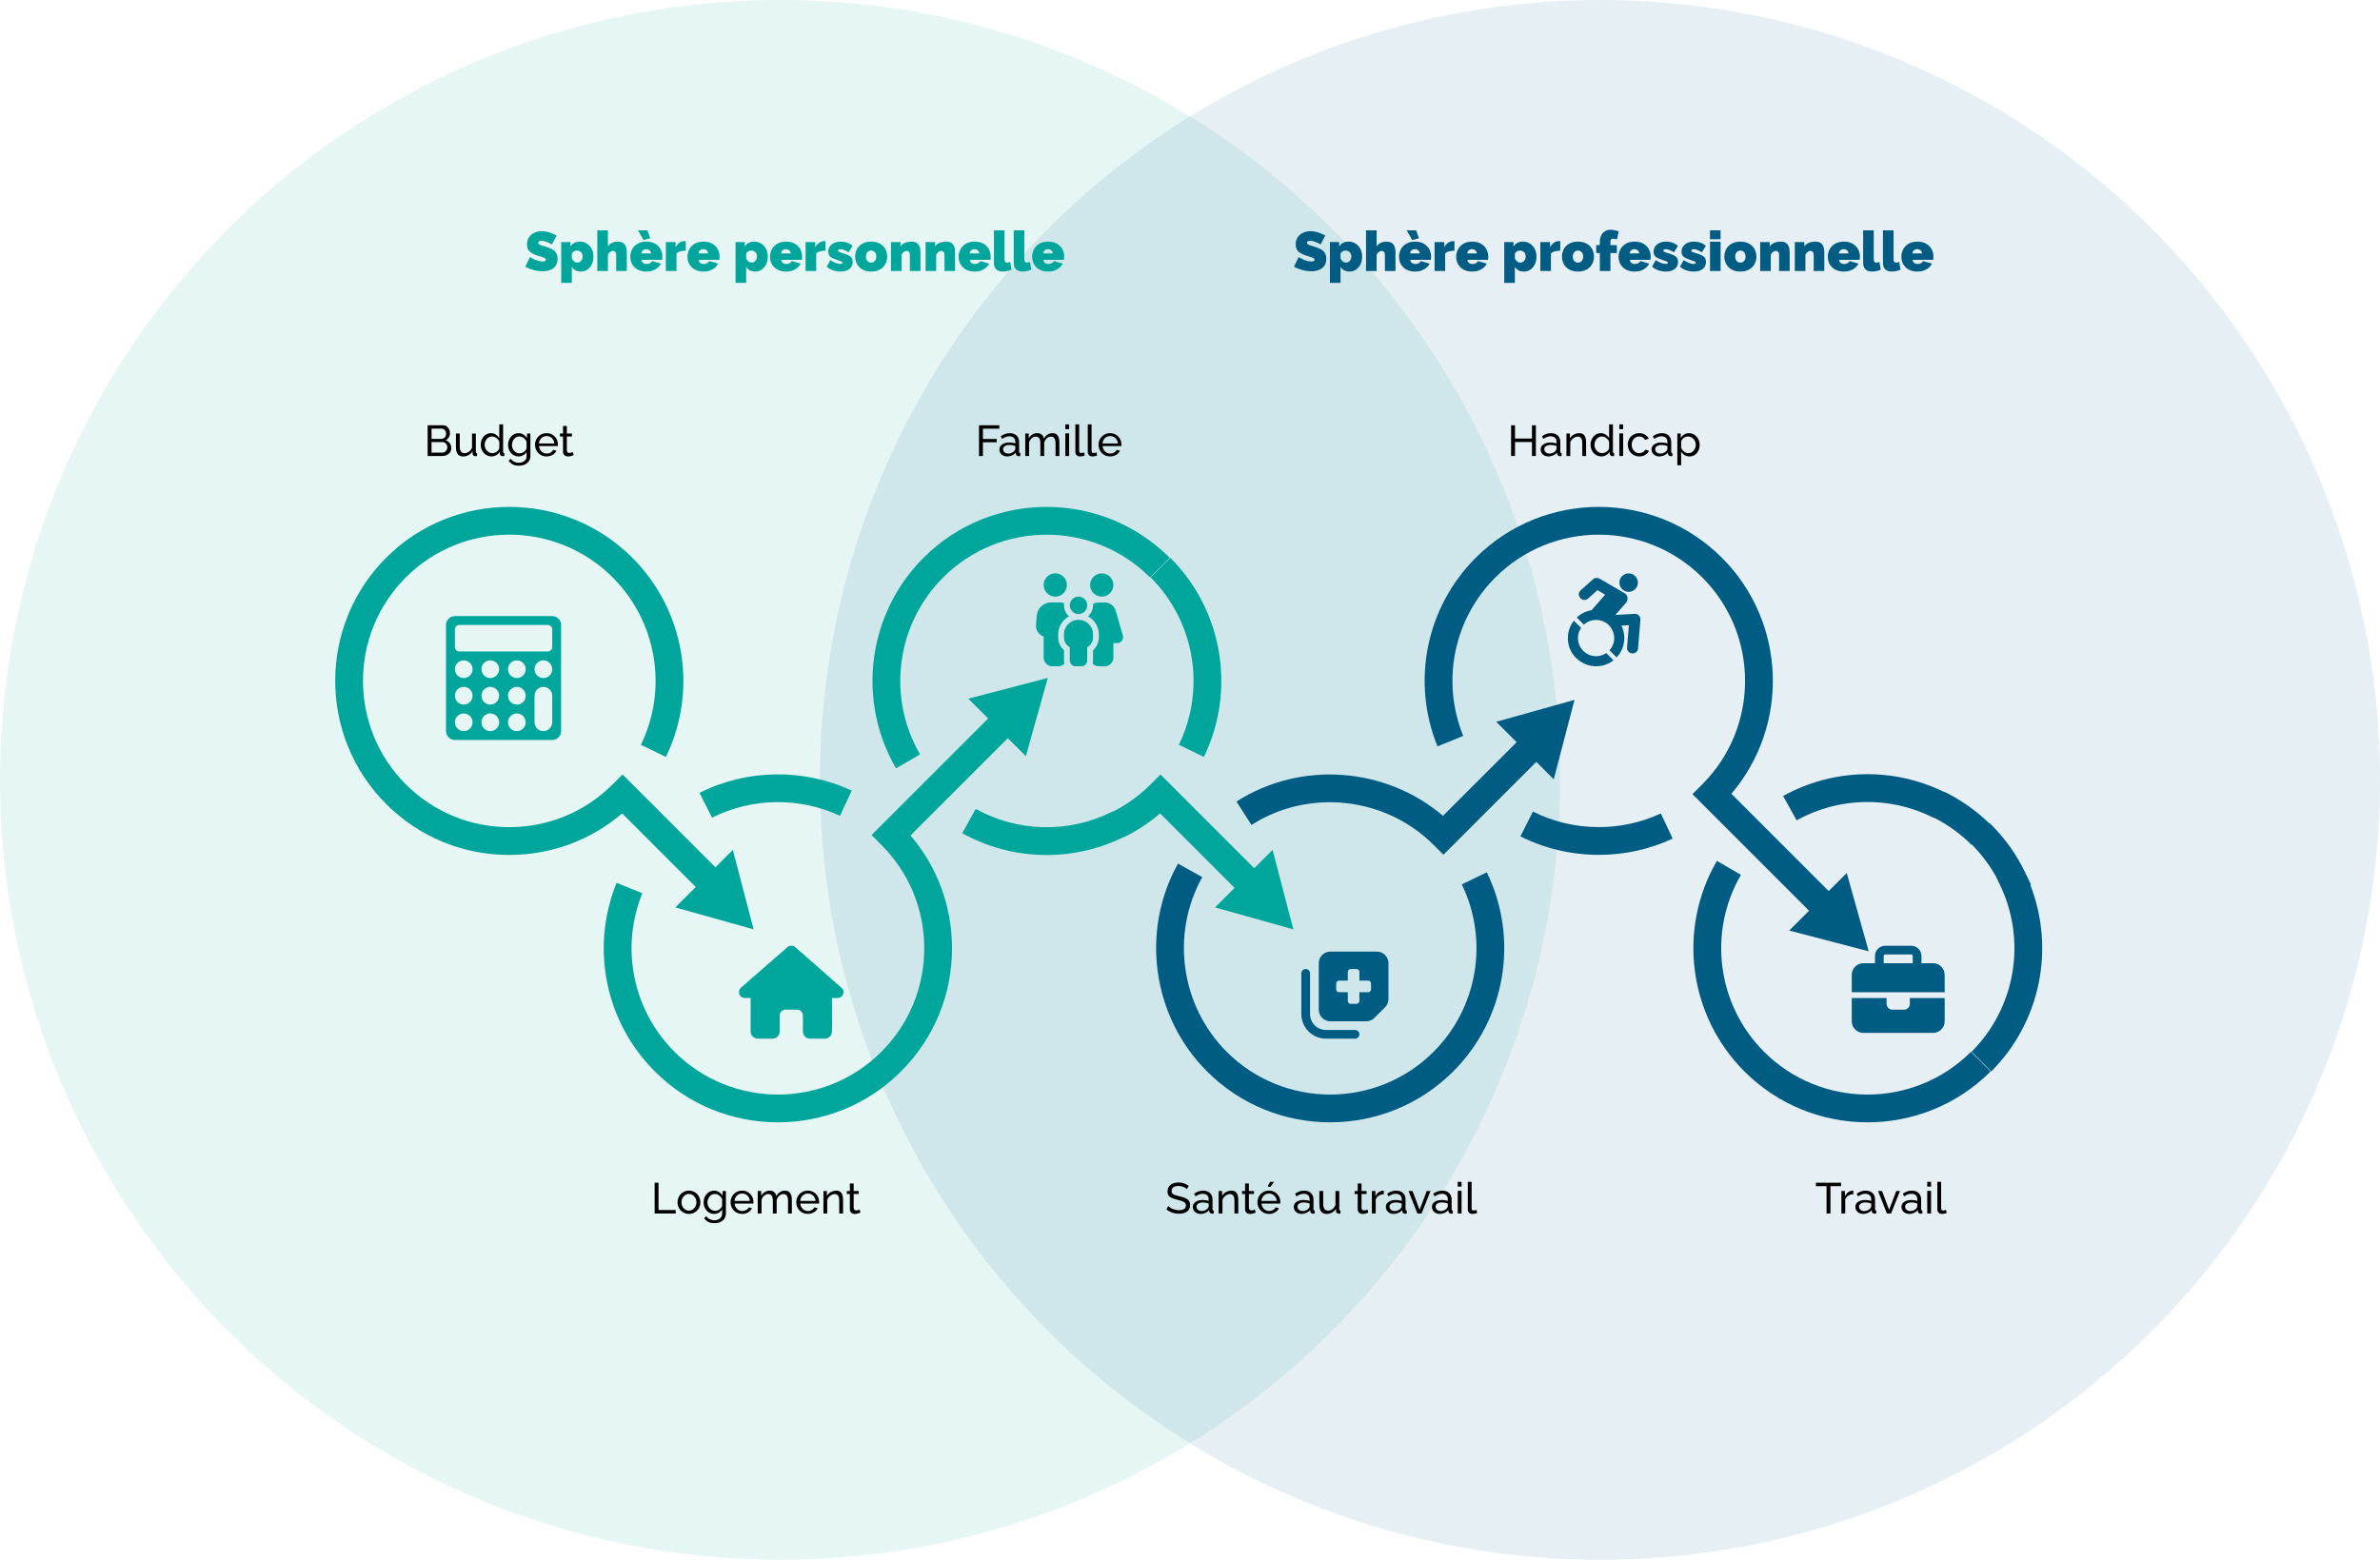 <?xml version="1.0" encoding="UTF-8"?>
<svg id="Calque_1" xmlns="http://www.w3.org/2000/svg" version="1.1" viewBox="0 0 305.113 200">
  <!-- Generator: Adobe Illustrator 29.7.0, SVG Export Plug-In . SVG Version: 2.1.1 Build 138)  -->
  <defs>
    <style>
      .st0, .st1 {
        fill: #00a69b;
      }

      .st2, .st3 {
        fill: #005c83;
      }

      .st2, .st1 {
        opacity: .1;
      }
    </style>
  </defs>
  <circle class="st1" cx="100" cy="100" r="100"/>
  <circle class="st2" cx="205.113" cy="100" r="100"/>
  <path class="st0" d="M92.31,116.853l-12.552-12.553c-4.034,3.447-9.11,5.327-14.474,5.327-5.962,0-11.567-2.322-15.783-6.538-8.703-8.703-8.703-22.864,0-31.567,8.703-8.703,22.864-8.703,31.567,0,6.724,6.724,8.452,16.985,4.301,25.534l-3.205-1.557c3.488-7.184,2.035-15.807-3.616-21.458-7.314-7.314-19.214-7.313-26.527,0-7.313,7.314-7.313,19.214,0,26.527,3.543,3.543,8.253,5.494,13.264,5.494s9.721-1.951,13.263-5.494l1.26-1.26,15.023,15.023-2.52,2.52Z"/>
  <path class="st0" d="M114.869,98.521c-5.083-8.739-3.635-19.84,3.522-26.997,8.703-8.703,22.864-8.703,31.567,0l-2.52,2.52c-7.313-7.314-19.214-7.313-26.527,0-6.015,6.015-7.232,15.343-2.962,22.686l-3.08,1.792Z"/>
  <path class="st0" d="M99.729,143.911c-5.716,0-11.432-2.176-15.783-6.527-6.357-6.358-8.282-15.85-4.903-24.182l3.302,1.339c-2.84,7.003-1.222,14.98,4.12,20.323,7.314,7.314,19.214,7.314,26.527,0,3.543-3.543,5.494-8.253,5.494-13.264s-1.951-9.721-5.494-13.263l-1.26-1.26,15.251-15.251,2.52,2.52-12.781,12.78c3.447,4.035,5.327,9.11,5.327,14.474,0,5.962-2.322,11.568-6.538,15.784-4.352,4.351-10.067,6.527-15.783,6.527Z"/>
  <path class="st0" d="M91.283,104.846l-1.605-3.181c6.064-3.059,13.358-3.165,19.513-.286l-1.51,3.228c-5.173-2.42-11.303-2.33-16.398.24Z"/>
  <path class="st0" d="M161.277,116.853l-12.553-12.553c-1.355,1.156-2.836,2.143-4.423,2.943l-.16.081-.175.048c-6.545,3.196-14.235,3-20.607-.532l1.728-3.117c5.398,2.992,11.921,3.135,17.45.381l.156-.078.159-.043c1.715-.885,3.283-2.032,4.662-3.412l1.26-1.26,15.023,15.023-2.52,2.52Z"/>
  <path class="st0" d="M154.335,97.058l-3.205-1.557c3.488-7.184,2.035-15.807-3.616-21.458l2.52-2.52c6.724,6.724,8.452,16.985,4.301,25.534Z"/>
  <polygon class="st0" points="93.95 108.978 86.574 116.354 96.611 119.167 93.95 108.978"/>
  <polygon class="st0" points="163.145 108.978 155.77 116.354 165.807 119.167 163.145 108.978"/>
  <polygon class="st0" points="124.137 89.588 131.513 96.964 134.327 86.927 124.137 89.588"/>
  <path class="st3" d="M185.044,109.597l-1.26-1.26c-6.179-6.179-15.998-7.254-23.349-2.557l-1.919-3.003c8.246-5.268,19.1-4.436,26.476,1.832l12.555-12.554,2.52,2.52-15.023,15.023Z"/>
  <path class="st3" d="M170.521,143.911c-5.717,0-11.431-2.175-15.783-6.527-7.023-7.024-8.554-17.982-3.721-26.648l3.112,1.736c-4.06,7.281-2.774,16.489,3.129,22.392,7.314,7.314,19.214,7.314,26.527,0,5.651-5.65,7.104-14.274,3.616-21.458l3.205-1.557c4.151,8.549,2.422,18.811-4.301,25.534-4.351,4.351-10.068,6.526-15.783,6.527Z"/>
  <path class="st3" d="M239.412,143.911c-5.717,0-11.431-2.175-15.783-6.527-7.157-7.157-8.605-18.258-3.522-26.997l3.081,1.792c-4.271,7.342-3.053,16.671,2.962,22.686,7.313,7.314,19.214,7.314,26.527,0l2.52,2.52c-4.351,4.351-10.068,6.526-15.784,6.527Z"/>
  <path class="st3" d="M232.221,117.081l-15.251-15.251,1.26-1.26c7.314-7.313,7.314-19.213,0-26.527-7.314-7.313-19.214-7.313-26.527,0-5.343,5.343-6.96,13.32-4.12,20.323l-3.302,1.339c-3.379-8.332-1.455-17.824,4.903-24.182,8.703-8.703,22.864-8.703,31.567,0,8.279,8.279,8.683,21.497,1.21,30.257l12.781,12.781-2.52,2.52Z"/>
  <path class="st3" d="M204.971,109.615c-3.463,0-6.923-.792-10.055-2.372l1.605-3.181c5.096,2.57,11.227,2.66,16.399.24l1.51,3.228c-2.975,1.392-6.218,2.086-9.458,2.086Z"/>
  <path class="st3" d="M255.272,137.384l-2.52-2.52c5.65-5.65,7.103-14.274,3.616-21.458l-.515-1.06c-.828-1.474-1.854-2.831-3.06-4.044l-.041.035c-1.379-1.379-2.947-2.526-4.662-3.412l-.159-.043-.156-.078c-5.529-2.753-12.053-2.612-17.45.381l-1.728-3.117c6.373-3.532,14.062-3.728,20.607-.532h.003s.173.048.173.048l.159.081c2.013,1.015,3.857,2.329,5.486,3.91l.041-.036.202.199c1.792,1.792,3.25,3.844,4.338,6.103l.774,1.607-.089.043c3.195,8.192,1.28,17.596-5.018,23.894Z"/>
  <polygon class="st3" points="199.188 99.929 191.812 92.554 201.849 89.74 199.188 99.929"/>
  <polygon class="st3" points="229.375 119.319 236.751 111.943 239.564 121.981 229.375 119.319"/>
  <path class="st0" d="M71.93,80.134v13.615c0,.307-.112.573-.337.798s-.491.337-.798.337h-12.48c-.307,0-.573-.112-.798-.337s-.337-.491-.337-.798v-13.615c0-.307.112-.573.337-.798s.49-.337.798-.337h12.48c.307,0,.573.112.798.337s.337.491.337.798ZM70.796,82.97v-2.269c0-.154-.056-.287-.168-.399-.112-.112-.245-.168-.399-.168h-11.345c-.154,0-.287.056-.399.168-.112.112-.168.245-.168.399v2.269c0,.154.056.287.168.399.112.112.245.168.399.168h11.345c.154,0,.287-.056.399-.168s.168-.245.168-.399ZM60.253,86.609c.222-.221.332-.489.332-.802s-.111-.581-.332-.802c-.222-.221-.489-.332-.802-.332s-.581.111-.802.332c-.222.222-.333.489-.333.802s.111.581.333.802c.222.222.489.332.802.332s.581-.111.802-.332ZM60.253,90.012c.222-.221.332-.489.332-.802s-.111-.581-.332-.802c-.222-.221-.489-.332-.802-.332s-.581.111-.802.332c-.222.222-.333.489-.333.802s.111.581.333.802c.222.222.489.333.802.333s.581-.111.802-.333ZM60.253,93.416c.222-.222.332-.489.332-.802s-.111-.581-.332-.802c-.222-.221-.489-.332-.802-.332s-.581.111-.802.332c-.222.222-.333.489-.333.802s.111.581.333.802c.222.221.489.332.802.332s.581-.111.802-.332ZM63.656,86.609c.222-.221.333-.489.333-.802s-.111-.581-.333-.802c-.222-.221-.489-.332-.802-.332s-.581.111-.802.332c-.222.222-.332.489-.332.802s.111.581.332.802c.222.222.489.332.802.332s.581-.111.802-.332ZM63.656,90.012c.222-.221.333-.489.333-.802s-.111-.581-.333-.802c-.222-.221-.489-.332-.802-.332s-.581.111-.802.332c-.222.222-.332.489-.332.802s.111.581.332.802c.222.222.489.333.802.333s.581-.111.802-.333ZM63.656,93.416c.222-.222.333-.489.333-.802s-.111-.581-.333-.802c-.222-.221-.489-.332-.802-.332s-.581.111-.802.332c-.222.222-.332.489-.332.802s.111.581.332.802c.222.221.489.332.802.332s.581-.111.802-.332ZM67.06,86.609c.221-.221.332-.489.332-.802s-.111-.581-.332-.802c-.222-.221-.489-.332-.802-.332s-.581.111-.802.332c-.222.222-.332.489-.332.802s.111.581.332.802c.222.222.489.332.802.332s.581-.111.802-.332ZM67.06,90.012c.221-.221.332-.489.332-.802s-.111-.581-.332-.802c-.222-.221-.489-.332-.802-.332s-.581.111-.802.332c-.222.222-.332.489-.332.802s.111.581.332.802c.222.222.489.333.802.333s.581-.111.802-.333ZM67.06,93.416c.221-.222.332-.489.332-.802s-.111-.581-.332-.802c-.222-.221-.489-.332-.802-.332s-.581.111-.802.332c-.222.222-.332.489-.332.802s.111.581.332.802c.222.221.489.332.802.332s.581-.111.802-.332ZM70.463,86.609c.222-.221.332-.489.332-.802s-.111-.581-.332-.802c-.222-.221-.489-.332-.802-.332s-.581.111-.802.332c-.222.222-.333.489-.333.802s.111.581.333.802c.221.222.489.332.802.332s.581-.111.802-.332ZM70.796,92.614v-3.404c0-.307-.112-.573-.337-.798-.225-.225-.491-.337-.798-.337s-.573.112-.798.337-.337.491-.337.798v3.404c0,.307.112.573.337.798s.491.337.798.337.573-.112.798-.337c.225-.225.337-.491.337-.798Z"/>
  <path class="st0" d="M108.142,127.219c0,.419-.349.747-.745.747h-.745l.016,3.727c0,.063-.005.126-.012.188v.375c0,.514-.416.931-.931.931h-.372c-.026,0-.051,0-.077-.002-.033.002-.065.002-.098.002h-1.315c-.514,0-.931-.416-.931-.931v-2.048c0-.412-.333-.745-.745-.745h-1.489c-.412,0-.745.333-.745.745v2.048c0,.514-.416.931-.931.931h-1.301c-.035,0-.07-.002-.105-.005-.028.002-.056.005-.084.005h-.372c-.514,0-.931-.416-.931-.931v-2.606c0-.021,0-.044.002-.065v-1.619h-.747c-.419,0-.745-.326-.745-.747,0-.209.07-.396.233-.558l5.966-5.2c.163-.163.349-.186.512-.186s.349.047.489.163l5.942,5.223c.186.163.279.349.256.558Z"/>
  <path class="st3" d="M173.716,132.07c.309,0,.558.249.558.558s-.249.558-.558.558h-3.723c-1.747,0-3.164-1.417-3.164-3.164v-5.212c0-.309.249-.558.558-.558s.558.249.558.558v5.212c0,1.131.917,2.048,2.048,2.048h3.723ZM169.063,129.465v-5.956c0-.821.668-1.489,1.489-1.489h5.956c.821,0,1.489.668,1.489,1.489v4.595c0,.396-.156.775-.435,1.054l-1.361,1.361c-.279.279-.658.435-1.054.435h-4.595c-.821,0-1.489-.668-1.489-1.489ZM173.158,124.253c-.205,0-.372.168-.372.372v1.117h-1.117c-.205,0-.372.168-.372.372v.745c0,.205.168.372.372.372h1.117v1.117c0,.205.168.372.372.372h.745c.205,0,.372-.168.372-.372v-1.117h1.117c.205,0,.372-.168.372-.372v-.745c0-.205-.168-.372-.372-.372h-1.117v-1.117c0-.205-.168-.372-.372-.372h-.745Z"/>
  <path class="st3" d="M241.675,121.274h3.35c.719,0,1.303.584,1.303,1.303v.931h1.489c.821,0,1.489.668,1.489,1.489v2.234h-11.913v-2.234c0-.821.668-1.489,1.489-1.489h1.489v-.931c0-.719.584-1.303,1.303-1.303ZM249.306,130.954c0,.821-.668,1.489-1.489,1.489h-8.935c-.821,0-1.489-.668-1.489-1.489v-2.978h4.467v.745c0,.412.333.745.745.745h1.489c.412,0,.745-.333.745-.745v-.745h4.467v2.978ZM241.488,122.577v.931h3.723v-.931c0-.102-.084-.186-.186-.186h-3.35c-.102,0-.186.084-.186.186Z"/>
  <path class="st0" d="M134.765,77.245h1.042c.214,0,.421.037.614.105-.012.088-.019.177-.019.268,0,.565.254,1.073.651,1.415-.831.435-1.396,1.305-1.396,2.308v.372c0,.661.289,1.256.745,1.666v1.312c0,.142.019.277.056.407-.202.209-.486.337-.8.337h-.745c-.617,0-1.117-.5-1.117-1.117v-2.692c-.617-.221-1.04-.833-.982-1.526l.095-1.147c.079-.966.886-1.708,1.854-1.708ZM135.286,73.522c.532,0,1.024.284,1.29.745s.266,1.028,0,1.489-.758.745-1.29.745-1.024-.284-1.29-.745-.266-1.028,0-1.489.758-.745,1.29-.745ZM138.264,79.478c1.028,0,1.861.833,1.861,1.861v.372c0,.551-.3,1.033-.745,1.289v1.689c0,.412-.333.745-.745.745h-.745c-.412,0-.745-.333-.745-.745v-1.689c-.444-.258-.745-.738-.745-1.289v-.372c0-1.028.833-1.861,1.861-1.861ZM138.264,76.5c.399,0,.768.213.967.558s.2.771,0,1.117-.568.558-.967.558-.768-.213-.967-.558-.2-.771,0-1.117.568-.558.967-.558ZM140.87,85.435c-.314,0-.598-.13-.8-.337.037-.13.056-.265.056-.407v-1.312c.456-.41.745-1.003.745-1.666v-.372c0-1.003-.565-1.873-1.396-2.308.398-.342.651-.849.651-1.415,0-.056-.002-.109-.007-.165.223-.133.484-.207.759-.207h.731c.665,0,1.249.44,1.431,1.08l.91,3.183c.135.475-.221.949-.717.949h-.5v1.861c0,.617-.5,1.117-1.117,1.117h-.745ZM141.242,73.522c.532,0,1.024.284,1.29.745s.266,1.028,0,1.489-.758.745-1.29.745-1.024-.284-1.29-.745-.266-1.028,0-1.489.758-.745,1.29-.745Z"/>
  <path class="st3" d="M205.922,83.741l.924.924c-2.343,1.836-5.849.191-5.849-2.85,0-.84.289-1.615.772-2.227l.924.924c-1.04,1.524.049,3.632,1.924,3.632.484,0,.933-.149,1.305-.403ZM209.554,78.713l-2.469.137,1.359-1.547c.34-.386.235-.989-.142-1.224-.005-.005-3.246-1.887-3.246-1.887-.265-.154-.598-.121-.826.084l-1.582,1.412c-.7.626.244,1.68.942,1.056l1.201-1.07.991.577-1.752,1.994c-.728.119-1.382.454-1.894.935l.914.914c.412-.375.961-.605,1.564-.605,2.027,0,3.069,2.408,1.722,3.89l.914.914c.61-.647.984-1.519.984-2.478,0-.572-.133-1.112-.368-1.594l.956-.054-.233,2.85c-.077.931,1.333,1.061,1.41.114l.3-3.66c.035-.426-.316-.786-.747-.761ZM207.607,74.706c0-.654.53-1.184,1.184-1.184s1.184.53,1.184,1.184-.53,1.184-1.184,1.184-1.184-.53-1.184-1.184Z"/>
  <g>
    <path d="M57.855,57.457c0,.204-.052.382-.156.534-.104.152-.244.271-.42.356-.176.085-.37.128-.581.128h-1.874v-3.947h1.962c.185,0,.346.049.481.147.135.098.239.225.311.378.072.154.108.314.108.481,0,.193-.049.373-.147.542-.098.169-.238.294-.42.375.226.067.405.19.537.37.131.18.197.392.197.637ZM55.326,54.961v1.317h1.256c.119,0,.223-.029.314-.089.091-.059.163-.139.217-.239.054-.1.08-.209.08-.328,0-.126-.025-.238-.075-.337-.05-.098-.119-.177-.206-.236s-.186-.089-.297-.089h-1.29ZM57.349,57.368c0-.122-.027-.235-.081-.339-.054-.104-.126-.187-.217-.25-.091-.063-.195-.095-.314-.095h-1.412v1.356h1.373c.122,0,.232-.031.331-.095.098-.063.176-.145.233-.247.057-.102.086-.212.086-.331Z"/>
    <path d="M58.45,57.319v-1.73h.489v1.635c0,.295.052.516.156.663.104.147.258.221.461.221.133,0,.262-.028.386-.085.124-.057.236-.139.336-.245.1-.107.178-.233.234-.38v-1.807h.489v2.331c0,.059.012.102.036.13s.064.043.12.047v.378c-.056.007-.099.012-.131.014-.032.002-.062.003-.092.003-.093,0-.172-.028-.239-.086-.067-.057-.102-.128-.106-.213l-.011-.337c-.126.214-.296.38-.509.498s-.446.177-.698.177c-.304,0-.534-.102-.689-.307-.156-.204-.234-.506-.234-.904Z"/>
    <path d="M61.63,57.039c0-.272.056-.521.169-.748.113-.226.269-.407.467-.543.198-.136.425-.204.681-.204.233,0,.443.061.628.183s.33.271.434.445v-1.757h.489v3.502c0,.059.012.103.036.131.024.028.064.044.119.047v.378c-.093.015-.165.022-.217.022-.096,0-.181-.033-.253-.1-.072-.067-.108-.141-.108-.222v-.245c-.115.185-.269.332-.461.439-.193.107-.393.161-.6.161-.2,0-.384-.04-.553-.119-.169-.079-.315-.188-.439-.328-.124-.14-.22-.299-.289-.477s-.103-.367-.103-.566ZM64.009,57.463v-.825c-.044-.125-.117-.238-.217-.339s-.212-.181-.336-.242c-.124-.06-.247-.091-.37-.091-.145,0-.275.031-.392.091-.117.06-.217.141-.3.242s-.147.216-.192.344-.067.262-.067.401c0,.143.025.279.075.407s.12.242.211.341c.091.099.196.176.317.231s.251.083.392.083c.089,0,.181-.017.275-.05.094-.033.184-.079.27-.137.085-.059.157-.128.217-.207.059-.079.098-.162.117-.25Z"/>
    <path d="M66.472,58.529c-.196,0-.377-.04-.542-.119-.165-.079-.307-.189-.425-.328-.119-.139-.21-.297-.275-.475-.065-.178-.097-.363-.097-.556,0-.204.032-.397.097-.578.065-.181.158-.342.278-.481s.262-.248.425-.328c.163-.079.345-.119.545-.119.241,0,.451.058.631.175.18.117.331.266.453.448v-.578h.434v2.857c0,.273-.066.504-.197.692-.132.188-.309.331-.534.429-.224.098-.473.147-.748.147-.326,0-.593-.057-.801-.172-.208-.115-.38-.271-.517-.467l.283-.25c.115.171.264.298.448.384s.379.128.587.128c.178,0,.342-.031.492-.095s.27-.16.361-.289c.091-.13.136-.293.136-.489v-.511c-.107.178-.255.319-.442.423-.187.104-.384.156-.592.156ZM66.622,58.129c.104,0,.204-.019.3-.055.096-.037.185-.086.267-.147s.15-.131.206-.209c.056-.078.093-.157.111-.239v-.834c-.052-.133-.126-.251-.222-.353-.097-.102-.206-.181-.328-.239s-.248-.086-.378-.086c-.148,0-.281.032-.397.095-.117.063-.216.147-.297.253-.081.106-.144.223-.189.353-.044.13-.067.261-.067.395,0,.144.026.281.078.408.052.128.122.242.211.342.089.1.195.178.317.233.122.055.252.083.389.083Z"/>
    <path d="M70.069,58.529c-.219,0-.418-.04-.598-.119-.18-.079-.335-.187-.467-.325-.131-.138-.233-.297-.306-.477-.072-.18-.108-.371-.108-.574,0-.272.063-.52.189-.745s.301-.404.525-.541c.224-.136.481-.204.77-.204.293,0,.548.069.764.207s.385.318.506.541c.12.223.181.463.181.721,0,.037,0,.073-.003.108-.002.035-.005.062-.008.08h-2.407c.015.187.067.352.158.498.091.145.208.258.353.34.144.083.3.124.467.124.178,0,.346-.045.503-.133.157-.089.266-.206.325-.35l.422.117c-.063.141-.157.267-.281.378s-.27.198-.439.261c-.169.063-.351.094-.548.094ZM69.091,56.862h1.979c-.015-.187-.069-.352-.161-.495-.093-.143-.211-.254-.356-.335-.144-.081-.304-.121-.478-.121-.171,0-.328.04-.473.121-.144.081-.262.192-.353.335-.091.143-.144.308-.158.495Z"/>
    <path d="M73.543,58.346c-.041.019-.096.043-.167.073-.07.029-.152.055-.245.078-.093.022-.191.033-.295.033-.119,0-.228-.021-.328-.064-.1-.042-.18-.109-.239-.2-.059-.091-.089-.205-.089-.342v-1.951h-.395v-.384h.395v-.968h.489v.968h.65v.384h-.65v1.801c.007.104.042.181.105.231s.137.075.222.075c.096,0,.185-.017.267-.05.081-.033.135-.057.161-.072l.117.389Z"/>
  </g>
  <g>
    <path d="M125.508,58.474v-3.947h2.607v.445h-2.107v1.318h1.773v.417h-1.773v1.768h-.5Z"/>
    <path d="M128.126,57.64c0-.184.053-.344.158-.478.106-.135.251-.238.436-.312s.4-.111.645-.111c.13,0,.267.01.411.031.144.021.272.051.384.092v-.21c0-.219-.067-.392-.2-.518s-.322-.189-.567-.189c-.159,0-.312.029-.459.086-.146.058-.301.14-.464.247l-.178-.345c.189-.13.378-.227.567-.292s.385-.097.589-.097c.371,0,.663.102.878.306s.322.488.322.852v1.218c0,.059.012.102.036.13.024.028.064.043.119.047v.378c-.048.007-.09.013-.125.017-.035.003-.064.005-.086.005-.115,0-.201-.031-.259-.094-.057-.063-.09-.13-.097-.2l-.011-.184c-.126.163-.291.289-.495.378-.204.089-.406.133-.606.133-.193,0-.365-.04-.517-.119-.152-.079-.271-.186-.356-.32-.085-.135-.128-.285-.128-.45ZM130.017,57.843c.044-.051.079-.104.105-.157.026-.053.039-.098.039-.135v-.358c-.115-.044-.235-.078-.361-.102-.126-.024-.25-.036-.372-.036-.248,0-.449.049-.603.146-.154.097-.231.23-.231.399,0,.092.025.181.075.267s.124.157.222.212c.098.055.219.083.364.083.152,0,.296-.03.434-.091s.246-.137.328-.228Z"/>
    <path d="M135.809,58.474h-.489v-1.609c0-.301-.049-.524-.147-.667-.098-.143-.244-.215-.436-.215-.196,0-.374.071-.534.212-.159.142-.272.324-.339.548v1.73h-.489v-1.609c0-.305-.048-.528-.144-.67-.097-.141-.241-.212-.434-.212s-.37.069-.531.206c-.161.137-.275.32-.342.546v1.738h-.489v-2.885h.445v.623c.119-.214.272-.378.461-.494s.402-.174.639-.174c.241,0,.434.065.578.196.145.131.234.299.267.505.13-.228.287-.402.473-.522.185-.119.397-.179.634-.179.167,0,.307.03.42.091.113.06.203.145.27.254s.115.237.144.384c.03.147.045.307.045.48v1.721Z"/>
    <path d="M136.571,55.027v-.612h.489v.612h-.489ZM136.571,58.474v-2.902h.489v2.902h-.489Z"/>
    <path d="M137.86,54.416h.489v3.323c0,.16.022.259.067.296.045.037.098.056.161.056.078,0,.152-.009.222-.025.07-.017.13-.034.178-.053l.078.4c-.082.033-.178.061-.289.083-.111.022-.21.033-.295.033-.189,0-.338-.054-.448-.162-.109-.108-.164-.259-.164-.452v-3.5Z"/>
    <path d="M139.45,54.416h.489v3.323c0,.16.022.259.067.296.045.037.098.056.161.056.078,0,.152-.009.222-.025.07-.017.13-.034.178-.053l.078.4c-.082.033-.178.061-.289.083-.111.022-.21.033-.295.033-.189,0-.338-.054-.448-.162-.109-.108-.164-.259-.164-.452v-3.5Z"/>
    <path d="M142.313,58.529c-.219,0-.418-.04-.598-.119-.18-.079-.335-.187-.467-.325-.131-.138-.233-.297-.306-.477-.072-.18-.108-.371-.108-.574,0-.272.063-.52.189-.745s.301-.404.525-.541c.224-.136.481-.204.77-.204.293,0,.548.069.764.207s.385.318.506.541c.12.223.181.463.181.721,0,.037,0,.073-.003.108-.002.035-.005.062-.008.08h-2.407c.015.187.067.352.158.498.091.145.208.258.353.34.144.083.3.124.467.124.178,0,.346-.045.503-.133.157-.089.266-.206.325-.35l.422.117c-.063.141-.157.267-.281.378s-.27.198-.439.261c-.169.063-.351.094-.548.094ZM141.335,56.862h1.979c-.015-.187-.069-.352-.161-.495-.093-.143-.211-.254-.356-.335-.144-.081-.304-.121-.478-.121-.171,0-.328.04-.473.121-.144.081-.262.192-.353.335-.091.143-.144.308-.158.495Z"/>
  </g>
  <g>
    <path d="M83.923,155.601v-3.947h.5v3.502h2.201v.445h-2.702Z"/>
    <path d="M88.321,155.656c-.219,0-.417-.04-.595-.119-.178-.079-.332-.187-.461-.325s-.23-.297-.3-.477-.106-.37-.106-.568c0-.202.035-.394.106-.574.07-.18.17-.339.3-.477.13-.138.284-.246.464-.325s.379-.119.598-.119c.215,0,.411.04.589.119.178.079.333.188.464.325.131.138.232.297.303.477.07.18.105.372.105.574,0,.199-.035.388-.105.568-.071.18-.171.339-.3.477s-.284.247-.464.325c-.18.079-.379.119-.598.119ZM87.359,154.172c0,.198.043.378.13.539s.203.289.347.382c.145.093.306.14.484.14s.34-.048.486-.143c.146-.095.263-.225.35-.388s.131-.344.131-.542-.044-.378-.131-.539c-.087-.162-.204-.29-.35-.385-.147-.095-.309-.143-.486-.143s-.339.049-.484.146c-.144.097-.26.226-.347.388s-.13.343-.13.544Z"/>
    <path d="M91.539,155.656c-.196,0-.377-.04-.542-.119-.165-.079-.307-.189-.425-.328-.119-.139-.21-.297-.275-.475-.065-.178-.097-.363-.097-.556,0-.204.032-.397.097-.578.065-.181.158-.342.278-.481s.262-.248.425-.328c.163-.079.345-.119.545-.119.241,0,.451.058.631.175.18.117.331.266.453.448v-.578h.434v2.857c0,.273-.066.504-.197.692-.132.188-.309.331-.534.429-.224.098-.473.147-.748.147-.326,0-.593-.057-.801-.172-.208-.115-.38-.271-.517-.467l.283-.25c.115.171.264.298.448.384s.379.128.587.128c.178,0,.342-.031.492-.095s.27-.16.361-.289c.091-.13.136-.293.136-.489v-.511c-.107.178-.255.319-.442.423-.187.104-.384.156-.592.156ZM91.69,155.256c.104,0,.204-.019.3-.055.096-.037.185-.086.267-.147s.15-.131.206-.209c.056-.078.093-.157.111-.239v-.834c-.052-.133-.126-.251-.222-.353-.097-.102-.206-.181-.328-.239s-.248-.086-.378-.086c-.148,0-.281.032-.397.095-.117.063-.216.147-.297.253-.081.106-.144.223-.189.353-.044.13-.067.261-.067.395,0,.144.026.281.078.408.052.128.122.242.211.342.089.1.195.178.317.233.122.055.252.083.389.083Z"/>
    <path d="M95.136,155.656c-.219,0-.418-.04-.598-.119-.18-.079-.335-.187-.467-.325-.131-.138-.233-.297-.306-.477-.072-.18-.108-.371-.108-.574,0-.272.063-.52.189-.745s.301-.404.525-.541c.224-.136.481-.204.77-.204.293,0,.548.069.764.207s.385.318.506.541c.12.223.181.463.181.721,0,.037,0,.073-.003.108-.002.035-.005.062-.008.08h-2.407c.015.187.067.352.158.498.091.145.208.258.353.34.144.083.3.124.467.124.178,0,.346-.045.503-.133.157-.089.266-.206.325-.35l.422.117c-.063.141-.157.267-.281.378s-.27.198-.439.261c-.169.063-.351.094-.548.094ZM94.158,153.989h1.979c-.015-.187-.069-.352-.161-.495-.093-.143-.211-.254-.356-.335-.144-.081-.304-.121-.478-.121-.171,0-.328.04-.473.121-.144.081-.262.192-.353.335-.091.143-.144.308-.158.495Z"/>
    <path d="M101.513,155.601h-.489v-1.609c0-.301-.049-.524-.147-.667-.098-.143-.244-.215-.436-.215-.196,0-.374.071-.534.212-.159.142-.272.324-.339.548v1.73h-.489v-1.609c0-.305-.048-.528-.144-.67-.097-.141-.241-.212-.434-.212s-.37.069-.531.206c-.161.137-.275.32-.342.546v1.738h-.489v-2.885h.445v.623c.119-.214.272-.378.461-.494s.402-.174.639-.174c.241,0,.434.065.578.196.145.131.234.299.267.505.13-.228.287-.402.473-.522.185-.119.397-.179.634-.179.167,0,.307.03.42.091.113.06.203.145.27.254s.115.237.144.384c.03.147.045.307.045.48v1.721Z"/>
    <path d="M103.558,155.656c-.219,0-.418-.04-.598-.119-.18-.079-.335-.187-.467-.325-.131-.138-.233-.297-.306-.477-.072-.18-.108-.371-.108-.574,0-.272.063-.52.189-.745s.301-.404.525-.541c.224-.136.481-.204.77-.204.293,0,.548.069.764.207s.385.318.506.541c.12.223.181.463.181.721,0,.037,0,.073-.003.108-.002.035-.005.062-.008.08h-2.407c.015.187.067.352.158.498.091.145.208.258.353.34.144.083.3.124.467.124.178,0,.346-.045.503-.133.157-.089.266-.206.325-.35l.422.117c-.063.141-.157.267-.281.378s-.27.198-.439.261c-.169.063-.351.094-.548.094ZM102.58,153.989h1.979c-.015-.187-.069-.352-.161-.495-.093-.143-.211-.254-.356-.335-.144-.081-.304-.121-.478-.121-.171,0-.328.04-.473.121-.144.081-.262.192-.353.335-.091.143-.144.308-.158.495Z"/>
    <path d="M108.078,155.601h-.489v-1.609c0-.305-.047-.528-.142-.67-.095-.141-.238-.212-.431-.212-.133,0-.266.033-.397.099-.132.066-.248.155-.35.266s-.175.241-.219.387v1.738h-.489v-2.885h.445v.623c.078-.136.178-.254.3-.353s.261-.176.417-.232c.156-.055.319-.083.489-.083.167,0,.307.03.42.091.113.06.202.145.267.254s.111.237.139.384c.028.147.042.307.042.48v1.721Z"/>
    <path d="M110.313,155.473c-.041.019-.096.043-.167.073-.07.029-.152.055-.245.078-.093.022-.191.033-.295.033-.119,0-.228-.021-.328-.064-.1-.042-.18-.109-.239-.2-.059-.091-.089-.205-.089-.342v-1.951h-.395v-.384h.395v-.968h.489v.968h.65v.384h-.65v1.801c.007.104.042.181.105.231s.137.075.222.075c.096,0,.185-.017.267-.05.081-.033.135-.057.161-.072l.117.389Z"/>
  </g>
  <g>
    <path d="M152.158,152.482c-.044-.052-.104-.102-.178-.15-.074-.048-.158-.092-.25-.13-.093-.039-.194-.071-.303-.095s-.223-.036-.342-.036c-.304,0-.528.057-.673.172-.144.114-.217.271-.217.471,0,.14.037.251.111.333.074.081.188.148.342.199.154.052.349.105.587.161.274.059.511.131.712.216s.354.199.461.341c.107.142.161.332.161.568,0,.188-.036.352-.108.491s-.173.253-.303.344-.282.157-.456.199c-.174.043-.363.064-.567.064-.2,0-.396-.021-.587-.064-.191-.043-.372-.105-.542-.186-.17-.082-.33-.184-.478-.306l.239-.422c.059.063.136.125.231.186.095.061.202.117.322.169s.251.094.392.125c.141.031.285.047.434.047.282,0,.5-.05.656-.152.156-.101.234-.25.234-.445,0-.148-.044-.266-.131-.355-.087-.089-.216-.162-.386-.222-.17-.059-.378-.118-.623-.178-.267-.066-.491-.139-.673-.219-.181-.079-.318-.184-.409-.313-.091-.13-.136-.297-.136-.505,0-.251.061-.464.183-.638s.291-.305.506-.394c.215-.089.458-.133.728-.133.178,0,.344.019.498.055.154.037.297.089.431.156.133.067.256.146.367.239l-.234.406Z"/>
    <path d="M152.92,154.767c0-.184.053-.344.158-.478s.251-.238.436-.312.4-.111.645-.111c.13,0,.267.01.411.031.145.021.273.051.384.092v-.21c0-.219-.067-.392-.2-.518s-.322-.189-.567-.189c-.159,0-.312.029-.459.086-.146.058-.301.14-.464.247l-.178-.345c.189-.13.378-.227.567-.292.189-.065.385-.097.589-.097.371,0,.663.102.878.306.215.204.323.488.323.852v1.218c0,.059.012.102.036.13.024.028.064.043.119.047v.378c-.048.007-.09.013-.125.017-.035.003-.064.005-.086.005-.115,0-.201-.031-.259-.094-.057-.063-.09-.13-.097-.2l-.011-.184c-.126.163-.291.289-.495.378-.204.089-.406.133-.606.133-.193,0-.365-.04-.517-.119-.152-.079-.271-.186-.356-.32-.085-.135-.128-.285-.128-.45ZM154.81,154.97c.044-.051.079-.104.105-.157.026-.053.039-.098.039-.135v-.358c-.115-.044-.235-.078-.361-.102-.126-.024-.25-.036-.372-.036-.248,0-.449.049-.603.146-.154.097-.23.23-.23.399,0,.092.025.181.075.267s.124.157.223.212c.098.055.219.083.364.083.152,0,.296-.03.434-.091.137-.06.246-.137.328-.228Z"/>
    <path d="M158.746,155.601h-.489v-1.609c0-.305-.047-.528-.142-.67-.095-.141-.238-.212-.431-.212-.133,0-.266.033-.397.099s-.248.155-.35.266-.175.241-.219.387v1.738h-.489v-2.885h.445v.623c.078-.136.178-.254.3-.353.123-.099.261-.176.417-.232.156-.055.319-.083.489-.083.167,0,.307.03.42.091.113.06.202.145.267.254s.111.237.139.384c.028.147.041.307.041.48v1.721Z"/>
    <path d="M160.981,155.473c-.041.019-.096.043-.167.073-.07.029-.152.055-.245.078-.093.022-.191.033-.294.033-.119,0-.228-.021-.328-.064-.1-.042-.18-.109-.239-.2-.059-.091-.089-.205-.089-.342v-1.951h-.395v-.384h.395v-.968h.489v.968h.65v.384h-.65v1.801c.007.104.042.181.105.231.063.05.137.075.222.075.097,0,.185-.017.267-.05.081-.033.135-.057.161-.072l.117.389Z"/>
    <path d="M162.682,155.656c-.219,0-.418-.04-.598-.119-.18-.079-.335-.187-.467-.325s-.233-.297-.306-.477c-.072-.18-.108-.371-.108-.574,0-.272.063-.52.189-.745s.301-.404.525-.541.481-.204.77-.204c.292,0,.548.069.764.207s.385.318.506.541c.121.223.181.463.181.721,0,.037,0,.073-.003.108-.002.035-.005.062-.008.08h-2.407c.015.187.067.352.159.498.091.145.208.258.353.34.145.083.3.124.467.124.178,0,.346-.045.503-.133.157-.089.266-.206.325-.35l.423.117c-.063.141-.157.267-.281.378s-.271.198-.439.261c-.169.063-.351.094-.548.094ZM161.704,153.989h1.979c-.015-.187-.069-.352-.161-.495-.093-.143-.211-.254-.356-.335-.144-.081-.304-.121-.478-.121-.171,0-.328.04-.473.121s-.262.192-.353.335c-.091.143-.144.308-.159.495ZM162.838,152.215l-.323-.111.323-.562h.489l-.489.672Z"/>
    <path d="M165.862,154.767c0-.184.053-.344.159-.478s.251-.238.436-.312.4-.111.645-.111c.13,0,.267.01.411.031.145.021.273.051.384.092v-.21c0-.219-.067-.392-.2-.518s-.322-.189-.567-.189c-.159,0-.312.029-.459.086-.146.058-.301.14-.464.247l-.178-.345c.189-.13.378-.227.567-.292.189-.065.385-.097.589-.097.371,0,.663.102.878.306.215.204.323.488.323.852v1.218c0,.059.012.102.036.13.024.028.064.043.119.047v.378c-.048.007-.09.013-.125.017-.035.003-.064.005-.086.005-.115,0-.201-.031-.259-.094-.057-.063-.09-.13-.097-.2l-.011-.184c-.126.163-.291.289-.495.378-.204.089-.406.133-.606.133-.193,0-.365-.04-.517-.119-.152-.079-.271-.186-.356-.32s-.128-.285-.128-.45ZM167.752,154.97c.044-.051.079-.104.105-.157.026-.053.039-.098.039-.135v-.358c-.115-.044-.235-.078-.361-.102-.126-.024-.25-.036-.372-.036-.248,0-.449.049-.603.146-.154.097-.23.23-.23.399,0,.092.025.181.075.267s.124.157.223.212c.098.055.219.083.364.083.152,0,.296-.03.434-.091.137-.06.246-.137.328-.228Z"/>
    <path d="M169.142,154.446v-1.73h.489v1.635c0,.295.052.516.156.663.104.147.258.221.461.221.133,0,.262-.028.387-.085.124-.057.236-.139.336-.245.1-.107.178-.233.233-.38v-1.807h.489v2.331c0,.059.012.102.036.13s.064.043.119.047v.378c-.055.007-.099.012-.131.014s-.062.003-.092.003c-.093,0-.173-.028-.239-.086-.067-.057-.102-.128-.105-.213l-.011-.337c-.126.214-.295.38-.509.498-.213.118-.446.177-.698.177-.304,0-.534-.102-.689-.307-.156-.204-.234-.506-.234-.904Z"/>
    <path d="M175.418,155.473c-.041.019-.096.043-.167.073-.07.029-.152.055-.245.078-.093.022-.191.033-.294.033-.119,0-.228-.021-.328-.064-.1-.042-.18-.109-.239-.2-.059-.091-.089-.205-.089-.342v-1.951h-.395v-.384h.395v-.968h.489v.968h.65v.384h-.65v1.801c.007.104.042.181.105.231.063.05.137.075.222.075.097,0,.185-.017.267-.05.081-.033.135-.057.161-.072l.117.389Z"/>
    <path d="M177.408,153.127c-.244.004-.46.066-.648.187-.187.12-.32.286-.397.498v1.79h-.489v-2.885h.456v.656c.1-.2.233-.362.397-.486s.338-.194.52-.209h.094c.026,0,.048.002.067.006v.444Z"/>
    <path d="M177.664,154.767c0-.184.053-.344.158-.478.106-.135.251-.238.437-.312s.4-.111.645-.111c.13,0,.267.01.411.031.144.021.272.051.384.092v-.21c0-.219-.067-.392-.2-.518s-.323-.189-.567-.189c-.159,0-.312.029-.458.086-.147.058-.301.14-.464.247l-.178-.345c.189-.13.378-.227.567-.292.189-.065.385-.097.589-.097.37,0,.663.102.878.306.215.204.322.488.322.852v1.218c0,.059.012.102.036.13.024.028.064.043.119.047v.378c-.048.007-.09.013-.125.017-.035.003-.064.005-.086.005-.115,0-.201-.031-.259-.094-.057-.063-.09-.13-.097-.2l-.011-.184c-.126.163-.291.289-.495.378-.204.089-.406.133-.606.133-.193,0-.365-.04-.517-.119s-.271-.186-.356-.32c-.085-.135-.128-.285-.128-.45ZM179.554,154.97c.045-.051.079-.104.105-.157.026-.053.039-.098.039-.135v-.358c-.115-.044-.235-.078-.361-.102-.126-.024-.25-.036-.373-.036-.248,0-.449.049-.603.146-.154.097-.231.23-.231.399,0,.092.025.181.075.267s.124.157.222.212.219.083.364.083c.152,0,.297-.03.434-.091.137-.06.247-.137.328-.228Z"/>
    <path d="M181.711,155.601l-1.14-2.885h.511l.912,2.421.912-2.421h.478l-1.14,2.885h-.534Z"/>
    <path d="M183.574,154.767c0-.184.053-.344.158-.478.106-.135.251-.238.437-.312s.4-.111.645-.111c.13,0,.267.01.411.031.144.021.272.051.384.092v-.21c0-.219-.067-.392-.2-.518s-.323-.189-.567-.189c-.159,0-.312.029-.458.086-.147.058-.301.14-.464.247l-.178-.345c.189-.13.378-.227.567-.292.189-.065.385-.097.589-.097.37,0,.663.102.878.306.215.204.322.488.322.852v1.218c0,.059.012.102.036.13.024.028.064.043.119.047v.378c-.048.007-.09.013-.125.017-.035.003-.064.005-.086.005-.115,0-.201-.031-.259-.094-.057-.063-.09-.13-.097-.2l-.011-.184c-.126.163-.291.289-.495.378-.204.089-.406.133-.606.133-.193,0-.365-.04-.517-.119s-.271-.186-.356-.32c-.085-.135-.128-.285-.128-.45ZM185.464,154.97c.045-.051.079-.104.105-.157.026-.053.039-.098.039-.135v-.358c-.115-.044-.235-.078-.361-.102-.126-.024-.25-.036-.373-.036-.248,0-.449.049-.603.146-.154.097-.231.23-.231.399,0,.092.025.181.075.267s.124.157.222.212.219.083.364.083c.152,0,.297-.03.434-.091.137-.06.247-.137.328-.228Z"/>
    <path d="M186.881,152.154v-.612h.489v.612h-.489ZM186.881,155.601v-2.902h.489v2.902h-.489Z"/>
    <path d="M188.171,151.543h.489v3.323c0,.16.022.259.067.296s.098.056.161.056c.078,0,.152-.009.222-.025s.13-.034.178-.053l.078.4c-.082.033-.178.061-.289.083-.111.022-.209.033-.295.033-.189,0-.338-.054-.448-.162s-.164-.259-.164-.452v-3.5Z"/>
  </g>
  <g>
    <path d="M236.025,152.098h-1.362v3.502h-.501v-3.502h-1.362v-.445h3.224v.445Z"/>
    <path d="M237.599,153.127c-.245.004-.461.066-.648.187-.187.12-.32.286-.397.498v1.79h-.489v-2.885h.456v.656c.1-.2.232-.362.397-.486.165-.124.338-.194.52-.209h.095c.026,0,.048.002.067.006v.444Z"/>
    <path d="M237.854,154.767c0-.184.053-.344.159-.478s.251-.238.436-.312.4-.111.645-.111c.13,0,.267.01.411.031.145.021.273.051.384.092v-.21c0-.219-.067-.392-.2-.518s-.322-.189-.567-.189c-.159,0-.312.029-.459.086-.146.058-.301.14-.464.247l-.178-.345c.189-.13.378-.227.567-.292.189-.065.385-.097.589-.097.371,0,.663.102.878.306.215.204.323.488.323.852v1.218c0,.059.012.102.036.13.024.028.064.043.119.047v.378c-.048.007-.09.013-.125.017-.035.003-.064.005-.086.005-.115,0-.201-.031-.259-.094-.057-.063-.09-.13-.097-.2l-.011-.184c-.126.163-.291.289-.495.378-.204.089-.406.133-.606.133-.193,0-.365-.04-.517-.119-.152-.079-.271-.186-.356-.32s-.128-.285-.128-.45ZM239.745,154.97c.044-.051.079-.104.105-.157.026-.053.039-.098.039-.135v-.358c-.115-.044-.235-.078-.361-.102-.126-.024-.25-.036-.372-.036-.248,0-.449.049-.603.146-.154.097-.23.23-.23.399,0,.092.025.181.075.267s.124.157.223.212c.098.055.219.083.364.083.152,0,.296-.03.434-.091.137-.06.246-.137.328-.228Z"/>
    <path d="M241.901,155.601l-1.14-2.885h.511l.912,2.421.912-2.421h.478l-1.14,2.885h-.534Z"/>
    <path d="M243.764,154.767c0-.184.053-.344.159-.478s.251-.238.436-.312.4-.111.645-.111c.13,0,.267.01.411.031.145.021.273.051.384.092v-.21c0-.219-.067-.392-.2-.518s-.322-.189-.567-.189c-.159,0-.312.029-.459.086-.146.058-.301.14-.464.247l-.178-.345c.189-.13.378-.227.567-.292.189-.065.385-.097.589-.097.371,0,.663.102.878.306.215.204.323.488.323.852v1.218c0,.059.012.102.036.13.024.028.064.043.119.047v.378c-.048.007-.09.013-.125.017-.035.003-.064.005-.086.005-.115,0-.201-.031-.259-.094-.057-.063-.09-.13-.097-.2l-.011-.184c-.126.163-.291.289-.495.378-.204.089-.406.133-.606.133-.193,0-.365-.04-.517-.119-.152-.079-.271-.186-.356-.32s-.128-.285-.128-.45ZM245.654,154.97c.044-.051.079-.104.105-.157.026-.053.039-.098.039-.135v-.358c-.115-.044-.235-.078-.361-.102-.126-.024-.25-.036-.372-.036-.248,0-.449.049-.603.146-.154.097-.23.23-.23.399,0,.092.025.181.075.267s.124.157.223.212c.098.055.219.083.364.083.152,0,.296-.03.434-.091.137-.06.246-.137.328-.228Z"/>
    <path d="M247.071,152.154v-.612h.489v.612h-.489ZM247.071,155.601v-2.902h.489v2.902h-.489Z"/>
    <path d="M248.361,151.543h.489v3.323c0,.16.022.259.067.296.045.037.098.056.161.056.078,0,.152-.009.223-.025.07-.017.13-.034.178-.053l.078.4c-.081.033-.178.061-.289.083-.111.022-.21.033-.295.033-.189,0-.339-.054-.448-.162-.109-.108-.164-.259-.164-.452v-3.5Z"/>
  </g>
  <g>
    <path d="M196.897,54.527v3.947h-.5v-1.796h-2.174v1.796h-.501v-3.947h.501v1.707h2.174v-1.707h.5Z"/>
    <path d="M197.509,57.64c0-.184.053-.344.159-.478s.251-.238.436-.312.4-.111.645-.111c.13,0,.267.01.411.031.145.021.273.051.384.092v-.21c0-.219-.067-.392-.2-.518s-.322-.189-.567-.189c-.159,0-.312.029-.459.086-.146.058-.301.14-.464.247l-.178-.345c.189-.13.378-.227.567-.292.189-.065.385-.097.589-.097.371,0,.663.102.878.306.215.204.323.488.323.852v1.218c0,.059.012.102.036.13.024.028.064.043.119.047v.378c-.048.007-.09.013-.125.017-.035.003-.064.005-.086.005-.115,0-.201-.031-.259-.094-.057-.063-.09-.13-.097-.2l-.011-.184c-.126.163-.291.289-.495.378-.204.089-.406.133-.606.133-.193,0-.365-.04-.517-.119-.152-.079-.271-.186-.356-.32s-.128-.285-.128-.45ZM199.399,57.843c.044-.051.079-.104.105-.157.026-.053.039-.098.039-.135v-.358c-.115-.044-.235-.078-.361-.102-.126-.024-.25-.036-.372-.036-.248,0-.449.049-.603.146-.154.097-.23.23-.23.399,0,.092.025.181.075.267s.124.157.223.212c.098.055.219.083.364.083.152,0,.296-.03.434-.091.137-.06.246-.137.328-.228Z"/>
    <path d="M203.335,58.474h-.489v-1.609c0-.305-.047-.528-.142-.67-.095-.141-.238-.212-.431-.212-.133,0-.266.033-.397.099s-.248.155-.35.266-.175.241-.219.387v1.738h-.489v-2.885h.445v.623c.078-.136.178-.254.3-.353.123-.099.261-.176.417-.232.156-.055.319-.083.489-.083.167,0,.307.03.42.091.113.06.202.145.267.254s.111.237.139.384c.028.147.041.307.041.48v1.721Z"/>
    <path d="M203.908,57.039c0-.272.056-.521.169-.748.113-.226.269-.407.467-.543s.425-.204.681-.204c.233,0,.443.061.628.183s.33.271.434.445v-1.757h.489v3.502c0,.059.012.103.036.131.024.028.064.044.119.047v.378c-.093.015-.165.022-.217.022-.096,0-.181-.033-.253-.1s-.108-.141-.108-.222v-.245c-.115.185-.269.332-.461.439-.193.107-.393.161-.601.161-.2,0-.384-.04-.553-.119-.169-.079-.315-.188-.439-.328-.124-.14-.22-.299-.289-.477s-.103-.367-.103-.566ZM206.287,57.463v-.825c-.044-.125-.117-.238-.217-.339s-.212-.181-.336-.242-.247-.091-.37-.091c-.145,0-.275.031-.392.091s-.217.141-.3.242-.147.216-.192.344c-.044.128-.067.262-.067.401,0,.143.025.279.075.407s.12.242.211.341c.091.099.196.176.317.231.12.055.251.083.392.083.089,0,.181-.017.275-.05s.184-.079.27-.137c.085-.059.157-.128.217-.207.059-.079.098-.162.117-.25Z"/>
    <path d="M207.594,55.027v-.612h.489v.612h-.489ZM207.594,58.474v-2.902h.489v2.902h-.489Z"/>
    <path d="M210.156,58.529c-.219,0-.418-.04-.598-.119-.18-.079-.335-.188-.467-.328-.131-.14-.233-.3-.306-.48-.072-.18-.108-.371-.108-.574,0-.272.061-.52.183-.745s.295-.404.517-.538c.223-.134.48-.201.773-.201.285,0,.534.064.748.192.213.128.371.299.475.514l-.478.15c-.074-.137-.178-.244-.311-.32-.133-.076-.282-.114-.445-.114-.178,0-.34.046-.486.138-.147.092-.262.218-.347.377-.085.16-.128.342-.128.548,0,.202.043.384.131.548.087.163.204.292.35.388s.309.143.487.143c.115,0,.225-.021.331-.061.105-.041.198-.095.278-.164.08-.069.135-.143.164-.225l.478.144c-.059.141-.149.266-.27.375-.121.109-.263.195-.428.259-.165.063-.346.094-.542.094Z"/>
    <path d="M211.724,57.64c0-.184.053-.344.158-.478.106-.135.251-.238.437-.312s.4-.111.645-.111c.13,0,.267.01.411.031.144.021.272.051.384.092v-.21c0-.219-.067-.392-.2-.518s-.323-.189-.567-.189c-.159,0-.312.029-.458.086-.147.058-.301.14-.464.247l-.178-.345c.189-.13.378-.227.567-.292.189-.065.385-.097.589-.097.37,0,.663.102.878.306.215.204.322.488.322.852v1.218c0,.059.012.102.036.13.024.028.064.043.119.047v.378c-.048.007-.09.013-.125.017-.035.003-.064.005-.086.005-.115,0-.201-.031-.259-.094-.057-.063-.09-.13-.097-.2l-.011-.184c-.126.163-.291.289-.495.378-.204.089-.406.133-.606.133-.193,0-.365-.04-.517-.119s-.271-.186-.356-.32c-.085-.135-.128-.285-.128-.45ZM213.614,57.843c.045-.051.079-.104.105-.157.026-.053.039-.098.039-.135v-.358c-.115-.044-.235-.078-.361-.102-.126-.024-.25-.036-.373-.036-.248,0-.449.049-.603.146-.154.097-.231.23-.231.399,0,.092.025.181.075.267s.124.157.222.212.219.083.364.083c.152,0,.297-.03.434-.091.137-.06.247-.137.328-.228Z"/>
    <path d="M216.594,58.529c-.237,0-.448-.059-.634-.176s-.332-.267-.439-.447v1.752h-.489v-4.069h.434v.546c.115-.176.265-.319.45-.427s.387-.163.606-.163c.2,0,.384.04.55.121s.311.191.434.331c.123.14.218.299.286.477s.103.365.103.56c0,.272-.055.522-.164.75-.109.228-.263.41-.459.544-.197.134-.423.201-.678.201ZM216.444,58.107c.145,0,.275-.03.392-.091s.217-.141.3-.242c.083-.101.147-.215.192-.344.045-.128.067-.261.067-.396,0-.143-.025-.279-.075-.407s-.121-.242-.211-.341c-.091-.099-.197-.177-.317-.234-.121-.057-.251-.085-.392-.085-.089,0-.181.017-.275.05-.095.033-.185.079-.27.14s-.157.129-.217.206c-.059.077-.098.159-.117.247v.822c.056.124.13.238.223.34.092.102.2.184.322.244s.248.091.378.091Z"/>
  </g>
  <g>
    <path class="st0" d="M70.755,31.34c-.162-.095-.31-.173-.443-.232-.134-.06-.279-.113-.436-.161s-.312-.071-.465-.071c-.119,0-.217.019-.293.057-.076.038-.114.102-.114.191,0,.085.038.154.114.206s.185.099.325.142c.14.043.308.095.504.156.314.095.586.203.815.326.229.123.405.28.529.471s.186.445.186.761c0,.302-.055.556-.164.762-.11.205-.257.37-.443.492-.186.123-.393.211-.622.266s-.462.081-.701.081c-.243,0-.497-.025-.761-.075s-.521-.119-.768-.207c-.248-.088-.474-.192-.679-.311l.6-1.222c.19.114.365.207.522.279.157.072.332.136.525.193.193.057.387.086.583.086.152,0,.258-.019.318-.058.06-.039.089-.09.089-.154,0-.099-.053-.176-.157-.231-.105-.054-.242-.107-.411-.156s-.356-.107-.561-.174c-.296-.099-.539-.212-.729-.337-.191-.125-.331-.274-.422-.447-.091-.173-.136-.382-.136-.628,0-.374.088-.686.264-.937.176-.251.409-.441.697-.571.288-.13.599-.195.933-.195.248,0,.487.03.718.09.231.059.448.132.65.218.203.086.38.167.533.243l-.6,1.151Z"/>
    <path class="st0" d="M74.479,34.821c-.272,0-.507-.053-.708-.158-.2-.105-.355-.259-.465-.461v2.07h-1.358v-5.232h1.179v.568c.133-.202.299-.356.497-.464s.437-.162.718-.162c.252,0,.484.047.693.141.21.094.393.227.55.401.157.174.279.375.365.605.086.23.129.483.129.759,0,.37-.069.701-.207.991-.138.291-.328.52-.568.689s-.516.253-.826.253ZM74.007,33.677c.1,0,.192-.021.275-.062.083-.041.156-.098.218-.171.062-.073.11-.158.143-.254.033-.096.05-.199.05-.309,0-.114-.018-.217-.054-.309-.036-.092-.087-.171-.154-.237s-.145-.117-.236-.154c-.091-.036-.191-.055-.3-.055-.062,0-.123.008-.182.024s-.116.038-.168.067c-.053.029-.104.066-.154.11-.05.045-.096.098-.139.161v.639c.043.104.101.199.175.282.074.084.156.149.247.197.09.048.183.071.279.071Z"/>
    <path class="st0" d="M80.355,34.75h-1.358v-2.064c0-.181-.042-.313-.125-.394s-.187-.122-.311-.122c-.057,0-.128.02-.211.061s-.163.099-.239.176c-.076.077-.136.167-.179.271v2.073h-1.358v-5.218h1.358v2.069c.133-.202.308-.355.525-.46s.456-.158.718-.158c.267,0,.479.043.636.13.157.086.274.198.35.333.076.136.127.282.154.436.026.155.039.3.039.436v2.431Z"/>
    <path class="st0" d="M82.863,34.821c-.329,0-.622-.05-.879-.151s-.473-.238-.647-.412c-.174-.174-.306-.373-.397-.598-.091-.225-.136-.462-.136-.711,0-.356.079-.682.236-.979s.388-.536.693-.716c.305-.18.681-.27,1.129-.27s.824.089,1.129.268c.305.178.536.413.693.704.157.291.236.608.236.95,0,.071-.003.142-.011.215-.007.073-.016.137-.025.194h-2.638c.01.127.047.23.111.309.064.079.145.137.243.173.098.036.199.054.304.054.148,0,.287-.033.418-.1s.218-.16.261-.279l1.151.329c-.1.2-.239.376-.418.529-.179.152-.39.273-.632.361-.243.088-.517.132-.822.132ZM81.791,29.532h1.208l.357,1.015-.858.229-.708-1.244ZM82.22,32.498h1.244c-.014-.116-.049-.215-.104-.295-.055-.08-.126-.143-.214-.188s-.189-.067-.304-.067-.216.022-.304.067c-.088.045-.16.107-.214.188-.055.081-.089.179-.104.295Z"/>
    <path class="st0" d="M87.917,32.148c-.262,0-.5.028-.715.086-.214.057-.374.152-.479.286v2.23h-1.358v-3.71h1.244v.665c.133-.252.3-.447.5-.582s.412-.204.636-.204h.111c.021,0,.041.003.061.007v1.222Z"/>
    <path class="st0" d="M90.189,34.821c-.329,0-.622-.05-.879-.151s-.473-.238-.647-.412c-.174-.174-.306-.373-.397-.598-.091-.225-.136-.462-.136-.711,0-.356.079-.682.236-.979s.388-.536.693-.716c.305-.18.681-.27,1.129-.27s.824.089,1.129.268c.305.178.536.413.693.704.157.291.236.608.236.95,0,.071-.003.142-.011.215-.007.073-.016.137-.025.194h-2.638c.01.127.047.23.111.309.064.079.145.137.243.173.098.036.199.054.304.054.148,0,.287-.033.418-.1s.218-.16.261-.279l1.151.329c-.1.2-.239.376-.418.529-.179.152-.39.273-.632.361-.243.088-.517.132-.822.132ZM89.546,32.498h1.244c-.014-.116-.049-.215-.104-.295-.055-.08-.126-.143-.214-.188s-.189-.067-.304-.067-.216.022-.304.067c-.088.045-.16.107-.214.188-.055.081-.089.179-.104.295Z"/>
    <path class="st0" d="M96.829,34.821c-.272,0-.507-.053-.708-.158-.2-.105-.355-.259-.465-.461v2.07h-1.358v-5.232h1.179v.568c.133-.202.299-.356.497-.464s.437-.162.718-.162c.252,0,.484.047.693.141.21.094.393.227.55.401.157.174.279.375.365.605.086.23.129.483.129.759,0,.37-.069.701-.207.991-.138.291-.328.52-.568.689s-.516.253-.826.253ZM96.358,33.677c.1,0,.192-.021.275-.062.083-.041.156-.098.218-.171.062-.073.11-.158.143-.254.033-.096.05-.199.05-.309,0-.114-.018-.217-.054-.309-.036-.092-.087-.171-.154-.237s-.145-.117-.236-.154c-.091-.036-.191-.055-.3-.055-.062,0-.123.008-.182.024s-.116.038-.168.067c-.053.029-.104.066-.154.11-.05.045-.096.098-.139.161v.639c.043.104.101.199.175.282.074.084.156.149.247.197.09.048.183.071.279.071Z"/>
    <path class="st0" d="M100.775,34.821c-.329,0-.622-.05-.879-.151s-.473-.238-.647-.412c-.174-.174-.306-.373-.397-.598-.091-.225-.136-.462-.136-.711,0-.356.079-.682.236-.979s.388-.536.693-.716c.305-.18.681-.27,1.129-.27s.824.089,1.129.268c.305.178.536.413.693.704.157.291.236.608.236.95,0,.071-.003.142-.011.215-.007.073-.016.137-.025.194h-2.638c.01.127.047.23.111.309.064.079.145.137.243.173.098.036.199.054.304.054.148,0,.287-.033.418-.1s.218-.16.261-.279l1.151.329c-.1.2-.239.376-.418.529-.179.152-.39.273-.632.361-.243.088-.517.132-.822.132ZM100.132,32.498h1.244c-.014-.116-.049-.215-.104-.295-.055-.08-.126-.143-.214-.188s-.189-.067-.304-.067-.216.022-.304.067c-.088.045-.16.107-.214.188-.055.081-.089.179-.104.295Z"/>
    <path class="st0" d="M105.828,32.148c-.262,0-.5.028-.715.086-.214.057-.374.152-.479.286v2.23h-1.358v-3.71h1.244v.665c.133-.252.3-.447.5-.582s.412-.204.636-.204h.111c.021,0,.041.003.061.007v1.222Z"/>
    <path class="st0" d="M107.758,34.821c-.329,0-.652-.054-.968-.161-.317-.107-.585-.263-.804-.468l.465-.836c.233.152.459.271.675.357.217.086.413.129.59.129.1,0,.174-.012.221-.035s.072-.062.072-.116c0-.042-.017-.077-.05-.105-.033-.028-.087-.056-.161-.085-.074-.028-.168-.058-.283-.091-.295-.103-.542-.199-.74-.288-.198-.089-.346-.197-.443-.326s-.146-.301-.146-.516c0-.252.064-.476.193-.67.129-.194.313-.347.554-.46.241-.112.53-.169.868-.169.252,0,.506.04.761.118.255.079.501.221.74.425l-.515.829c-.238-.147-.44-.252-.604-.314-.164-.062-.311-.093-.44-.093-.062,0-.116.007-.161.021-.045.014-.08.035-.104.063s-.036.065-.036.111c0,.047.017.085.05.115.033.03.086.058.157.084.071.026.162.055.272.087.324.093.588.187.793.282.205.095.356.211.454.345.098.135.147.312.147.53,0,.386-.139.688-.418.907-.279.219-.659.328-1.14.328Z"/>
    <path class="st0" d="M111.682,34.821c-.333,0-.629-.052-.886-.155-.257-.103-.473-.245-.647-.425s-.305-.385-.393-.615-.132-.471-.132-.724.044-.496.132-.727.219-.437.393-.615.39-.319.647-.422.553-.155.886-.155c.338,0,.635.052.89.155.255.103.469.244.643.422.174.178.305.383.393.615s.132.475.132.727-.044.495-.132.724-.219.435-.393.615c-.174.18-.389.322-.643.425-.255.103-.552.155-.89.155ZM111.017,32.902c0,.16.029.299.086.415s.136.206.236.268c.1.062.214.093.343.093s.243-.031.343-.093c.1-.062.179-.151.236-.268s.086-.255.086-.415-.029-.298-.086-.415-.136-.206-.236-.268c-.1-.062-.214-.093-.343-.093s-.243.031-.343.093c-.1.062-.179.151-.236.268s-.086.255-.086.415Z"/>
    <path class="st0" d="M118.001,34.75h-1.358v-2.064c0-.181-.042-.313-.125-.394s-.18-.122-.289-.122c-.076,0-.157.021-.243.064-.086.043-.164.102-.236.179-.071.076-.129.164-.171.264v2.073h-1.358v-3.71h1.222v.561c.091-.136.205-.249.343-.341.138-.092.298-.161.479-.207.181-.047.379-.07.593-.07.257,0,.462.045.615.134.152.089.267.204.343.344.076.14.126.287.15.439.024.152.036.292.036.418v2.431Z"/>
    <path class="st0" d="M122.439,34.75h-1.358v-2.064c0-.181-.042-.313-.125-.394s-.18-.122-.289-.122c-.076,0-.157.021-.243.064-.086.043-.164.102-.236.179-.071.076-.129.164-.171.264v2.073h-1.358v-3.71h1.222v.561c.091-.136.205-.249.343-.341.138-.092.298-.161.479-.207.181-.047.379-.07.593-.07.257,0,.462.045.615.134.152.089.267.204.343.344.076.14.126.287.15.439.024.152.036.292.036.418v2.431Z"/>
    <path class="st0" d="M124.948,34.821c-.329,0-.622-.05-.879-.151s-.473-.238-.647-.412c-.174-.174-.306-.373-.397-.598-.091-.225-.136-.462-.136-.711,0-.356.079-.682.236-.979s.388-.536.693-.716c.305-.18.681-.27,1.129-.27s.824.089,1.129.268c.305.178.536.413.693.704.157.291.236.608.236.95,0,.071-.003.142-.011.215-.007.073-.016.137-.025.194h-2.638c.01.127.047.23.111.309.064.079.145.137.243.173.098.036.199.054.304.054.148,0,.287-.033.418-.1s.218-.16.261-.279l1.151.329c-.1.2-.239.376-.418.529-.179.152-.39.273-.632.361-.243.088-.517.132-.822.132ZM124.304,32.498h1.244c-.014-.116-.049-.215-.104-.295-.055-.08-.126-.143-.214-.188s-.189-.067-.304-.067-.216.022-.304.067c-.088.045-.16.107-.214.188-.055.081-.089.179-.104.295Z"/>
    <path class="st0" d="M127.421,29.532h1.358v3.724c0,.138.03.244.089.318.06.074.147.111.261.111.057,0,.119-.01.186-.029s.129-.045.186-.079l.172,1.001c-.162.076-.344.136-.547.178-.203.043-.394.064-.575.064-.362,0-.641-.094-.836-.282-.195-.188-.293-.456-.293-.804v-4.203Z"/>
    <path class="st0" d="M129.958,29.532h1.358v3.724c0,.138.03.244.089.318.06.074.147.111.261.111.057,0,.119-.01.186-.029s.129-.045.186-.079l.172,1.001c-.162.076-.344.136-.547.178-.203.043-.394.064-.575.064-.362,0-.641-.094-.836-.282-.195-.188-.293-.456-.293-.804v-4.203Z"/>
    <path class="st0" d="M134.375,34.821c-.329,0-.622-.05-.879-.151s-.473-.238-.647-.412c-.174-.174-.306-.373-.397-.598-.091-.225-.136-.462-.136-.711,0-.356.079-.682.236-.979s.388-.536.693-.716c.305-.18.681-.27,1.129-.27s.824.089,1.129.268c.305.178.536.413.693.704.157.291.236.608.236.95,0,.071-.003.142-.011.215-.007.073-.016.137-.025.194h-2.638c.01.127.047.23.111.309.064.079.145.137.243.173.098.036.199.054.304.054.148,0,.287-.033.418-.1s.218-.16.261-.279l1.151.329c-.1.2-.239.376-.418.529-.179.152-.39.273-.632.361-.243.088-.517.132-.822.132ZM133.732,32.498h1.244c-.014-.116-.049-.215-.104-.295-.055-.08-.126-.143-.214-.188s-.189-.067-.304-.067-.216.022-.304.067c-.088.045-.16.107-.214.188-.055.081-.089.179-.104.295Z"/>
  </g>
  <g>
    <path class="st3" d="M169.301,31.34c-.162-.095-.31-.173-.443-.232-.134-.06-.279-.113-.436-.161-.157-.048-.312-.071-.465-.071-.119,0-.217.019-.293.057-.076.038-.114.102-.114.191,0,.085.038.154.114.206.076.052.185.099.325.142.14.043.309.095.504.156.314.095.586.203.815.326.229.123.405.28.529.471.124.191.186.445.186.761,0,.302-.055.556-.164.762-.11.205-.257.37-.443.492-.186.123-.393.211-.622.266s-.462.081-.701.081c-.243,0-.497-.025-.761-.075s-.52-.119-.768-.207c-.248-.088-.474-.192-.679-.311l.6-1.222c.19.114.365.207.522.279.157.072.332.136.525.193.193.057.387.086.583.086.152,0,.258-.019.318-.058.059-.039.089-.09.089-.154,0-.099-.052-.176-.157-.231-.105-.054-.242-.107-.411-.156s-.356-.107-.561-.174c-.295-.099-.539-.212-.729-.337-.191-.125-.331-.274-.422-.447-.09-.173-.136-.382-.136-.628,0-.374.088-.686.264-.937s.409-.441.697-.571c.289-.13.599-.195.933-.195.248,0,.487.03.718.09.231.059.448.132.65.218.203.086.38.167.533.243l-.601,1.151Z"/>
    <path class="st3" d="M173.025,34.821c-.271,0-.507-.053-.707-.158-.2-.105-.355-.259-.465-.461v2.07h-1.358v-5.232h1.18v.568c.133-.202.299-.356.497-.464s.437-.162.718-.162c.252,0,.484.047.693.141s.393.227.55.401c.157.174.279.375.365.605.086.23.129.483.129.759,0,.37-.069.701-.207.991-.138.291-.328.52-.568.689-.24.169-.516.253-.826.253ZM172.554,33.677c.1,0,.192-.021.275-.062.083-.041.156-.098.218-.171.062-.073.109-.158.143-.254.033-.096.05-.199.05-.309,0-.114-.018-.217-.054-.309s-.087-.171-.154-.237-.145-.117-.236-.154c-.091-.036-.191-.055-.301-.055-.062,0-.123.008-.182.024-.059.016-.116.038-.168.067-.052.029-.104.066-.154.11-.05.045-.097.098-.139.161v.639c.043.104.101.199.175.282s.156.149.247.197c.09.048.183.071.279.071Z"/>
    <path class="st3" d="M178.901,34.75h-1.358v-2.064c0-.181-.041-.313-.125-.394s-.187-.122-.311-.122c-.057,0-.128.02-.211.061s-.163.099-.239.176c-.076.077-.136.167-.179.271v2.073h-1.358v-5.218h1.358v2.069c.133-.202.309-.355.525-.46s.456-.158.718-.158c.267,0,.479.043.636.13.157.086.274.198.35.333.076.136.127.282.154.436.026.155.04.3.04.436v2.431Z"/>
    <path class="st3" d="M181.41,34.821c-.329,0-.622-.05-.879-.151-.257-.101-.473-.238-.647-.412-.174-.174-.306-.373-.397-.598-.091-.225-.136-.462-.136-.711,0-.356.079-.682.236-.979.157-.297.388-.536.693-.716.305-.18.681-.27,1.129-.27s.824.089,1.129.268.536.413.693.704c.157.291.236.608.236.95,0,.071-.003.142-.01.215-.007.073-.016.137-.025.194h-2.637c.009.127.047.23.111.309.064.079.145.137.243.173.098.036.199.054.304.054.148,0,.287-.033.418-.1s.218-.16.261-.279l1.151.329c-.1.2-.239.376-.418.529-.179.152-.39.273-.632.361-.243.088-.517.132-.822.132ZM180.337,29.532h1.208l.358,1.015-.858.229-.708-1.244ZM180.766,32.498h1.244c-.014-.116-.049-.215-.104-.295-.055-.08-.126-.143-.214-.188-.088-.045-.19-.067-.304-.067s-.216.022-.304.067-.16.107-.214.188c-.055.081-.089.179-.104.295Z"/>
    <path class="st3" d="M186.463,32.148c-.262,0-.5.028-.715.086-.214.057-.374.152-.479.286v2.23h-1.358v-3.71h1.244v.665c.133-.252.3-.447.5-.582s.412-.204.636-.204h.111c.021,0,.041.003.06.007v1.222Z"/>
    <path class="st3" d="M188.736,34.821c-.329,0-.622-.05-.879-.151-.257-.101-.473-.238-.647-.412-.174-.174-.306-.373-.397-.598-.091-.225-.136-.462-.136-.711,0-.356.079-.682.236-.979.157-.297.388-.536.693-.716.305-.18.681-.27,1.129-.27s.824.089,1.129.268.536.413.693.704c.157.291.236.608.236.95,0,.071-.003.142-.01.215-.007.073-.016.137-.025.194h-2.637c.009.127.047.23.111.309.064.079.145.137.243.173.098.036.199.054.304.054.148,0,.287-.033.418-.1s.218-.16.261-.279l1.151.329c-.1.2-.239.376-.418.529-.179.152-.39.273-.632.361-.243.088-.517.132-.822.132ZM188.092,32.498h1.244c-.014-.116-.049-.215-.104-.295-.055-.08-.126-.143-.214-.188-.088-.045-.19-.067-.304-.067s-.216.022-.304.067-.16.107-.214.188c-.055.081-.089.179-.104.295Z"/>
    <path class="st3" d="M195.376,34.821c-.272,0-.508-.053-.708-.158-.2-.105-.355-.259-.465-.461v2.07h-1.358v-5.232h1.179v.568c.133-.202.299-.356.497-.464s.437-.162.719-.162c.252,0,.484.047.693.141.209.094.393.227.55.401.157.174.279.375.365.605s.129.483.129.759c0,.37-.069.701-.207.991-.138.291-.328.52-.568.689-.241.169-.516.253-.826.253ZM194.904,33.677c.1,0,.192-.021.275-.062s.156-.098.218-.171c.062-.073.11-.158.143-.254.033-.096.05-.199.05-.309,0-.114-.018-.217-.054-.309-.036-.092-.087-.171-.154-.237s-.145-.117-.236-.154c-.09-.036-.191-.055-.3-.055-.062,0-.123.008-.182.024-.06.016-.116.038-.168.067-.053.029-.104.066-.154.11-.05.045-.096.098-.139.161v.639c.043.104.101.199.175.282.074.084.156.149.247.197.09.048.183.071.278.071Z"/>
    <path class="st3" d="M200.022,32.148c-.262,0-.501.028-.715.086-.214.057-.374.152-.479.286v2.23h-1.358v-3.71h1.244v.665c.133-.252.3-.447.5-.582s.412-.204.636-.204h.111c.021,0,.041.003.061.007v1.222Z"/>
    <path class="st3" d="M202.295,34.821c-.333,0-.629-.052-.886-.155-.257-.103-.473-.245-.647-.425-.174-.18-.305-.385-.393-.615-.088-.23-.132-.471-.132-.724s.044-.496.132-.727c.088-.232.219-.437.393-.615.174-.178.39-.319.647-.422.257-.103.553-.155.886-.155.338,0,.635.052.89.155.255.103.469.244.643.422.174.178.305.383.393.615.088.232.132.475.132.727s-.044.495-.132.724c-.088.23-.219.435-.393.615-.174.18-.389.322-.643.425-.255.103-.552.155-.89.155ZM201.63,32.902c0,.16.028.299.086.415.057.117.136.206.236.268.1.062.214.093.343.093s.243-.031.343-.093c.1-.062.178-.151.236-.268.057-.117.086-.255.086-.415s-.029-.298-.086-.415c-.057-.117-.136-.206-.236-.268-.1-.062-.214-.093-.343-.093s-.243.031-.343.093c-.1.062-.179.151-.236.268-.057.117-.086.255-.086.415Z"/>
    <path class="st3" d="M205.096,34.75v-2.302h-.465v-1.022h.465v-.408c0-.314.057-.588.171-.822s.275-.415.482-.543c.207-.129.449-.193.726-.193.162,0,.329.018.501.054.171.036.352.089.543.161l-.228,1.029c-.076-.028-.162-.052-.257-.071s-.179-.029-.25-.029c-.11,0-.192.03-.247.09s-.082.151-.082.275v.458h.822v1.022h-.822v2.302h-1.358Z"/>
    <path class="st3" d="M209.556,34.821c-.328,0-.622-.05-.879-.151-.257-.101-.473-.238-.647-.412s-.306-.373-.397-.598-.136-.462-.136-.711c0-.356.079-.682.236-.979.157-.297.389-.536.693-.716.305-.18.681-.27,1.129-.27s.824.089,1.13.268c.305.178.536.413.693.704.157.291.236.608.236.95,0,.071-.003.142-.011.215-.007.073-.016.137-.025.194h-2.638c.01.127.047.23.111.309.064.079.145.137.243.173.097.036.199.054.304.054.148,0,.287-.033.418-.1s.218-.16.261-.279l1.151.329c-.1.2-.24.376-.418.529-.179.152-.389.273-.632.361-.243.088-.517.132-.822.132ZM208.913,32.498h1.244c-.014-.116-.049-.215-.104-.295-.055-.08-.126-.143-.214-.188-.088-.045-.189-.067-.304-.067s-.216.022-.304.067c-.088.045-.16.107-.214.188-.055.081-.09.179-.104.295Z"/>
    <path class="st3" d="M213.566,34.821c-.329,0-.652-.054-.969-.161-.317-.107-.585-.263-.804-.468l.465-.836c.233.152.458.271.675.357.217.086.413.129.59.129.1,0,.174-.012.221-.035s.072-.062.072-.116c0-.042-.017-.077-.05-.105-.033-.028-.087-.056-.161-.085-.074-.028-.168-.058-.282-.091-.295-.103-.542-.199-.74-.288-.198-.089-.346-.197-.443-.326s-.146-.301-.146-.516c0-.252.064-.476.193-.67.129-.194.313-.347.554-.46.24-.112.53-.169.868-.169.252,0,.506.04.761.118.255.079.501.221.74.425l-.515.829c-.238-.147-.44-.252-.604-.314-.164-.062-.311-.093-.439-.093-.062,0-.116.007-.161.021s-.08.035-.104.063c-.024.028-.036.065-.036.111,0,.047.017.085.05.115.033.03.086.058.157.084s.162.055.272.087c.324.093.588.187.793.282.205.095.356.211.454.345.098.135.147.312.147.53,0,.386-.14.688-.418.907-.279.219-.659.328-1.14.328Z"/>
    <path class="st3" d="M217.147,34.821c-.329,0-.651-.054-.968-.161-.317-.107-.585-.263-.804-.468l.465-.836c.233.152.459.271.676.357.217.086.413.129.59.129.1,0,.174-.012.221-.035s.071-.062.071-.116c0-.042-.017-.077-.05-.105-.033-.028-.087-.056-.161-.085-.074-.028-.168-.058-.283-.091-.295-.103-.542-.199-.74-.288-.198-.089-.346-.197-.443-.326s-.147-.301-.147-.516c0-.252.064-.476.193-.67.129-.194.313-.347.554-.46.241-.112.53-.169.869-.169.252,0,.506.04.761.118.255.079.501.221.74.425l-.515.829c-.238-.147-.439-.252-.604-.314-.164-.062-.311-.093-.44-.093-.062,0-.116.007-.161.021-.045.014-.08.035-.104.063-.024.028-.036.065-.036.111,0,.047.017.085.05.115s.086.058.157.084c.071.026.162.055.271.087.324.093.589.187.793.282s.356.211.454.345c.098.135.147.312.147.53,0,.386-.139.688-.418.907-.279.219-.659.328-1.14.328Z"/>
    <path class="st3" d="M219.22,30.676v-1.144h1.358v1.144h-1.358ZM219.22,34.75v-3.76h1.358v3.76h-1.358Z"/>
    <path class="st3" d="M223.115,34.821c-.333,0-.629-.052-.886-.155-.257-.103-.473-.245-.647-.425-.174-.18-.305-.385-.393-.615-.088-.23-.132-.471-.132-.724s.044-.496.132-.727c.088-.232.219-.437.393-.615.174-.178.389-.319.647-.422.257-.103.553-.155.886-.155.339,0,.635.052.89.155s.469.244.643.422c.174.178.305.383.393.615.088.232.132.475.132.727s-.044.495-.132.724c-.088.23-.219.435-.393.615-.174.18-.389.322-.643.425-.255.103-.551.155-.89.155ZM222.45,32.902c0,.16.029.299.086.415.057.117.136.206.236.268.1.062.214.093.343.093s.243-.031.343-.093c.1-.062.179-.151.236-.268.057-.117.086-.255.086-.415s-.029-.298-.086-.415c-.057-.117-.136-.206-.236-.268-.1-.062-.214-.093-.343-.093s-.243.031-.343.093c-.1.062-.179.151-.236.268-.057.117-.086.255-.086.415Z"/>
    <path class="st3" d="M229.434,34.75h-1.358v-2.064c0-.181-.041-.313-.125-.394s-.18-.122-.29-.122c-.076,0-.157.021-.243.064-.086.043-.164.102-.236.179-.071.076-.128.164-.171.264v2.073h-1.358v-3.71h1.222v.561c.09-.136.205-.249.343-.341.138-.092.297-.161.479-.207.181-.047.378-.07.593-.07.257,0,.462.045.615.134.152.089.267.204.343.344.076.14.126.287.15.439.024.152.036.292.036.418v2.431Z"/>
    <path class="st3" d="M233.873,34.75h-1.358v-2.064c0-.181-.041-.313-.125-.394s-.18-.122-.29-.122c-.076,0-.157.021-.243.064-.086.043-.164.102-.236.179-.071.076-.128.164-.171.264v2.073h-1.358v-3.71h1.222v.561c.09-.136.205-.249.343-.341.138-.092.297-.161.479-.207.181-.047.378-.07.593-.07.257,0,.462.045.615.134.152.089.267.204.343.344.076.14.126.287.15.439.024.152.036.292.036.418v2.431Z"/>
    <path class="st3" d="M236.381,34.821c-.329,0-.622-.05-.879-.151-.257-.101-.473-.238-.647-.412-.174-.174-.306-.373-.397-.598-.091-.225-.136-.462-.136-.711,0-.356.079-.682.236-.979.157-.297.388-.536.693-.716.305-.18.681-.27,1.129-.27s.824.089,1.129.268.536.413.693.704c.157.291.236.608.236.95,0,.071-.003.142-.01.215-.007.073-.016.137-.025.194h-2.637c.009.127.047.23.111.309.064.079.145.137.243.173.098.036.199.054.304.054.148,0,.287-.033.418-.1s.218-.16.261-.279l1.151.329c-.1.2-.239.376-.418.529-.179.152-.39.273-.632.361-.243.088-.517.132-.822.132ZM235.738,32.498h1.244c-.014-.116-.049-.215-.104-.295-.055-.08-.126-.143-.214-.188-.088-.045-.19-.067-.304-.067s-.216.022-.304.067-.16.107-.214.188c-.055.081-.089.179-.104.295Z"/>
    <path class="st3" d="M238.854,29.532h1.358v3.724c0,.138.03.244.09.318.059.074.147.111.261.111.057,0,.119-.01.186-.029s.129-.045.186-.079l.171,1.001c-.162.076-.344.136-.547.178-.202.043-.394.064-.575.064-.362,0-.641-.094-.836-.282-.195-.188-.293-.456-.293-.804v-4.203Z"/>
    <path class="st3" d="M241.391,29.532h1.358v3.724c0,.138.03.244.09.318.059.074.147.111.261.111.057,0,.119-.01.186-.029s.129-.045.186-.079l.171,1.001c-.162.076-.344.136-.547.178-.202.043-.394.064-.575.064-.362,0-.641-.094-.836-.282-.195-.188-.293-.456-.293-.804v-4.203Z"/>
    <path class="st3" d="M245.809,34.821c-.328,0-.622-.05-.879-.151-.257-.101-.473-.238-.647-.412s-.306-.373-.397-.598-.136-.462-.136-.711c0-.356.079-.682.236-.979.157-.297.389-.536.693-.716.305-.18.681-.27,1.129-.27s.824.089,1.13.268c.305.178.536.413.693.704.157.291.236.608.236.95,0,.071-.003.142-.011.215-.007.073-.016.137-.025.194h-2.638c.01.127.047.23.111.309.064.079.145.137.243.173.097.036.199.054.304.054.148,0,.287-.033.418-.1s.218-.16.261-.279l1.151.329c-.1.2-.24.376-.418.529-.179.152-.389.273-.632.361-.243.088-.517.132-.822.132ZM245.165,32.498h1.244c-.014-.116-.049-.215-.104-.295-.055-.08-.126-.143-.214-.188-.088-.045-.189-.067-.304-.067s-.216.022-.304.067c-.088.045-.16.107-.214.188-.055.081-.09.179-.104.295Z"/>
  </g>
</svg>
